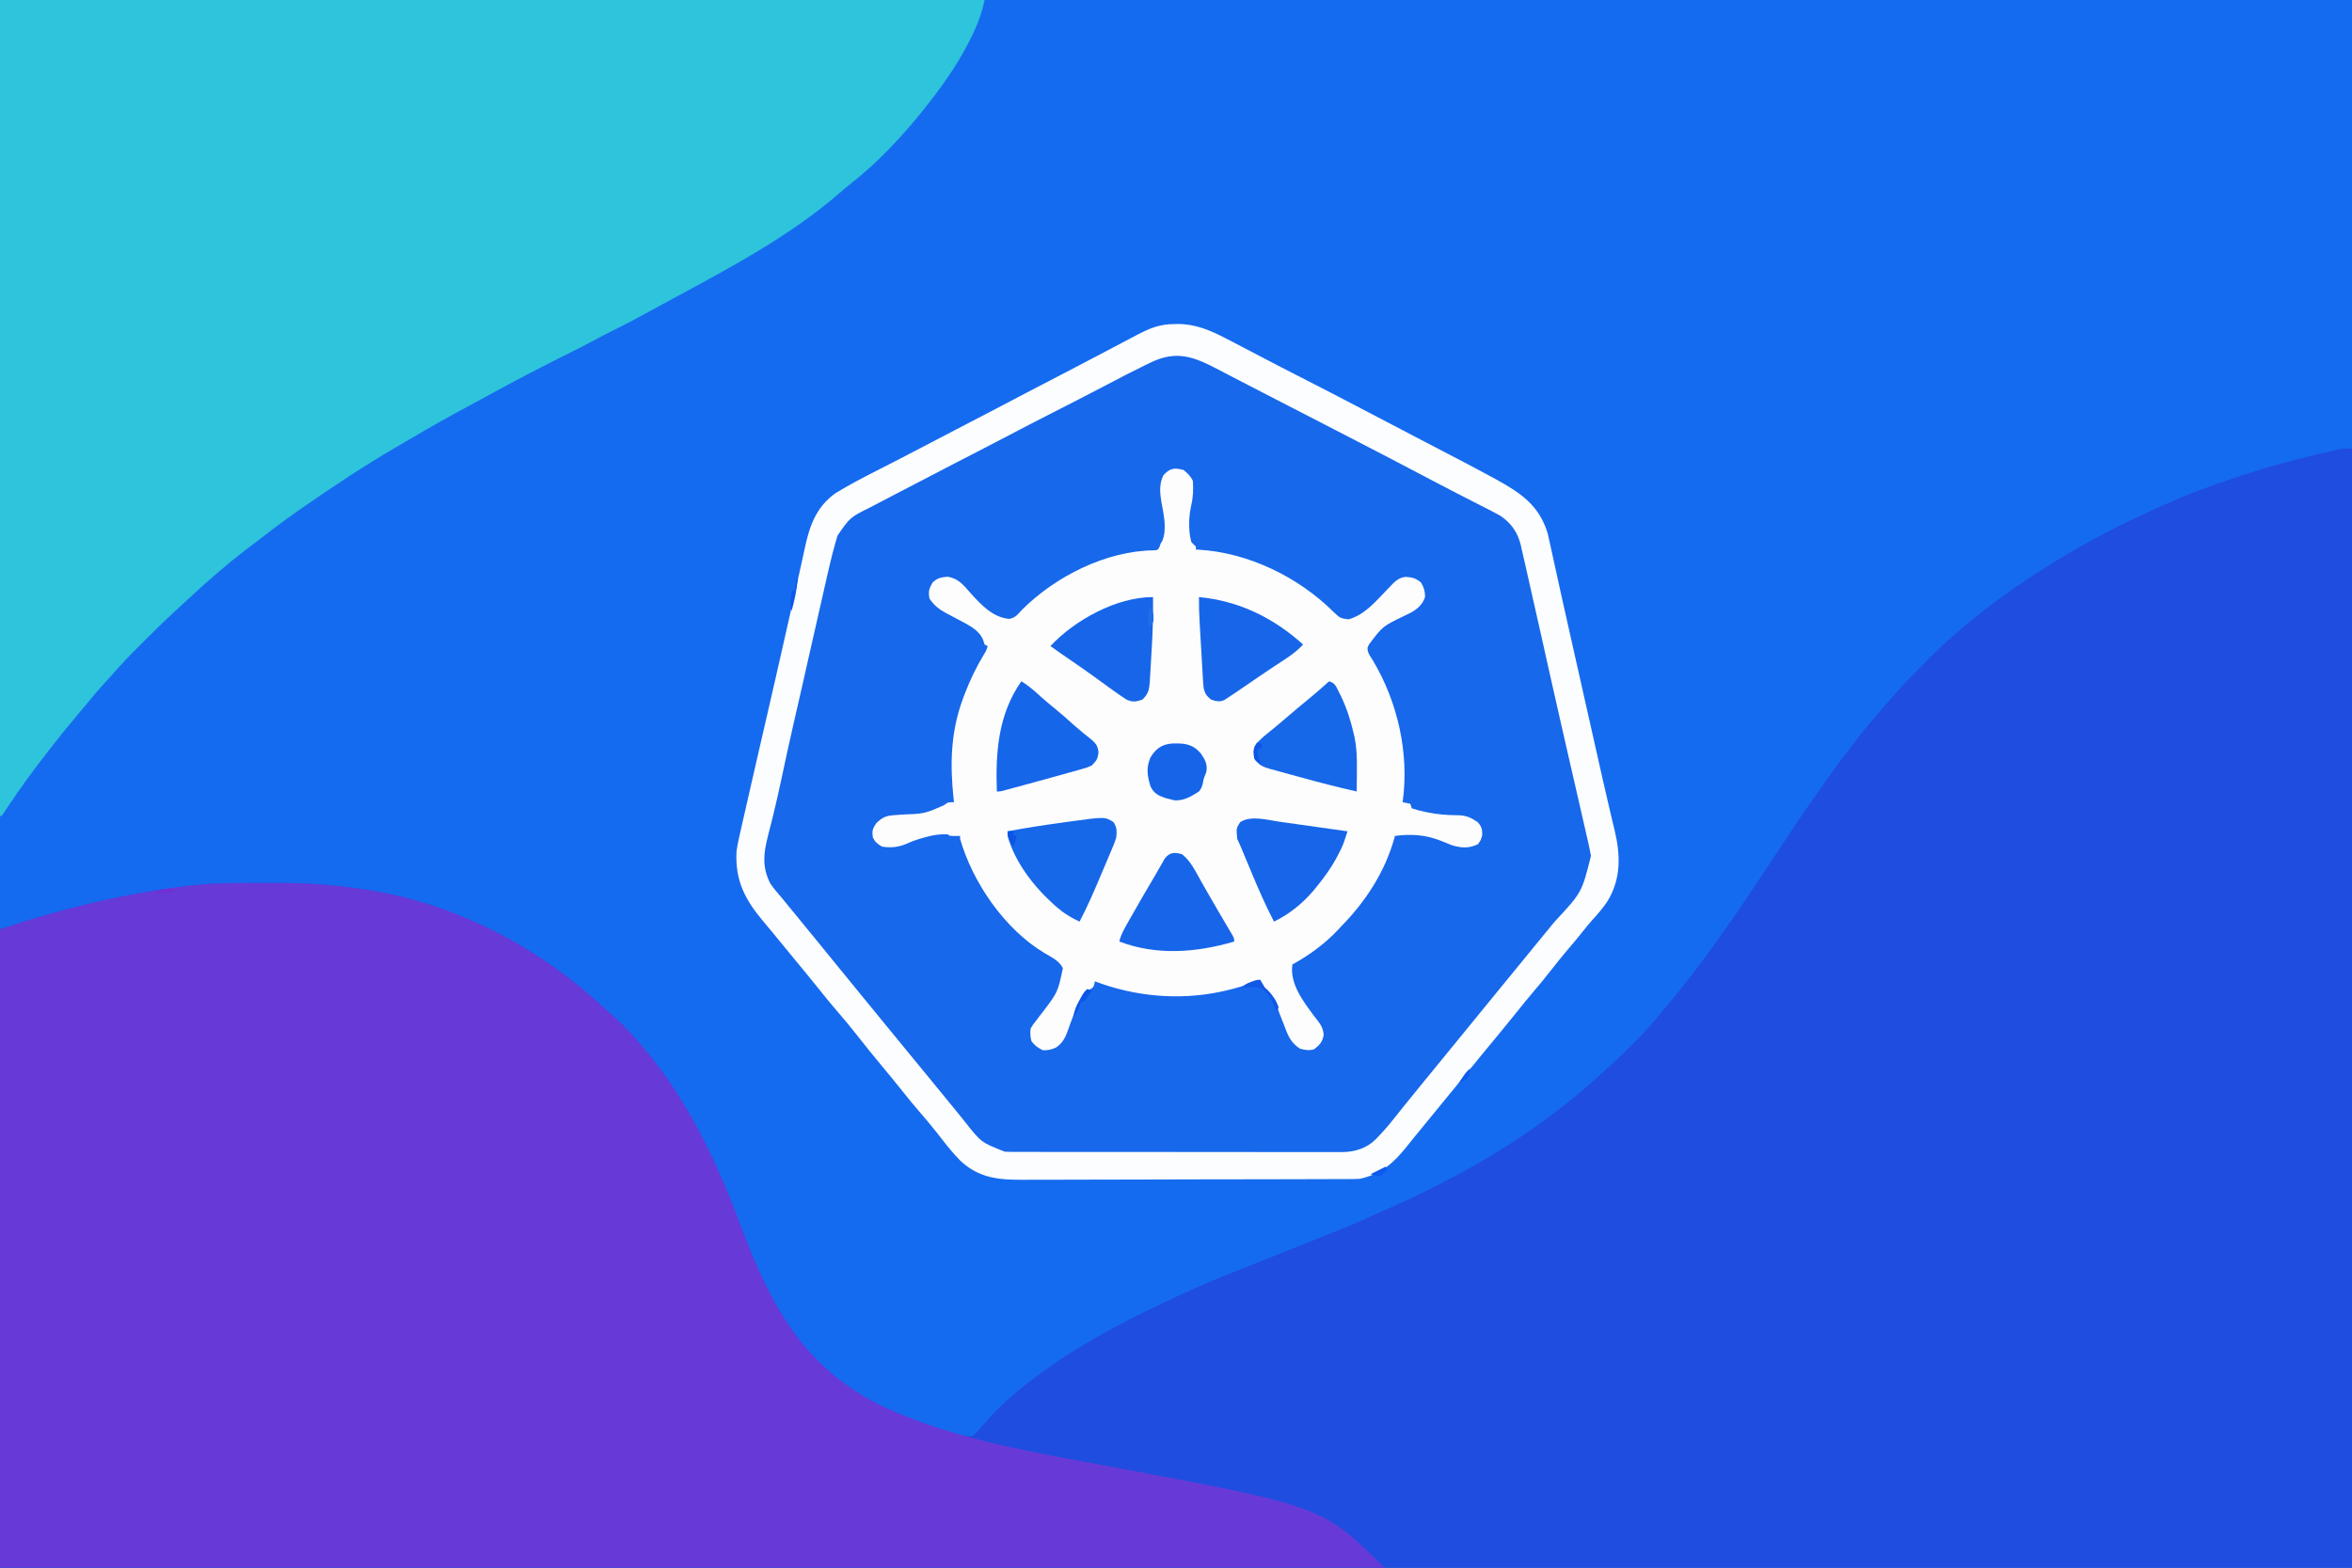 <svg version="1.1" xmlns="http://www.w3.org/2000/svg" width="1536" height="1024">
<rect width="100%" height="100%" fill="#333333" stroke="none"/>
<path d="M0 0 C506.88 0 1013.76 0 1536 0 C1536 337.92 1536 675.84 1536 1024 C1029.12 1024 522.24 1024 0 1024 C0 686.08 0 348.16 0 0 Z" fill="#156BF0" transform="translate(0,0)"></path>
<path d="M0 0 C0 241.23 0 482.46 0 731 C-506.88 731 -1013.76 731 -1536 731 C-1536 593.39 -1536 455.78 -1536 314 C-1496.738 300.913 -1458.301 291.489 -1417.312 286.129 C-1416.548 286.028 -1415.784 285.928 -1414.996 285.824 C-1403.833 284.407 -1392.775 283.834 -1381.523 283.797 C-1380.85 283.794 -1380.176 283.791 -1379.482 283.788 C-1375.905 283.773 -1372.329 283.764 -1368.752 283.76 C-1365.859 283.755 -1362.966 283.742 -1360.073 283.719 C-1341.506 283.575 -1323.419 284.347 -1305 287 C-1303.36 287.225 -1301.721 287.451 -1300.081 287.676 C-1242.26 295.639 -1186.867 323.804 -1144.156 363.027 C-1142.138 364.874 -1140.079 366.659 -1138 368.438 C-1130.427 375.047 -1123.428 382.278 -1117 390 C-1116.163 390.986 -1115.327 391.972 -1114.465 392.988 C-1085.788 427.391 -1067.18 467.657 -1051.652 509.289 C-1032.266 561.227 -1009.592 602.289 -957.51 626.611 C-943.899 632.785 -929.891 637.817 -915.688 642.438 C-914.514 642.827 -914.514 642.827 -913.316 643.223 C-907.251 645.225 -907.251 645.225 -901 645 C-898.337 642.89 -896.206 640.385 -894 637.812 C-892.673 636.334 -891.342 634.859 -890.008 633.387 C-889.339 632.646 -888.67 631.905 -887.981 631.142 C-879.252 621.705 -869.362 613.565 -859 606 C-858.399 605.554 -857.799 605.107 -857.18 604.647 C-832.27 586.175 -804.674 571.344 -776.635 558.237 C-774.285 557.134 -771.945 556.014 -769.609 554.883 C-749.806 545.33 -729.241 537.446 -708.824 529.319 C-704.256 527.501 -699.69 525.678 -695.125 523.852 C-694.48 523.593 -693.834 523.335 -693.169 523.069 C-690.603 522.042 -688.038 521.015 -685.472 519.988 C-679.337 517.532 -673.202 515.078 -667.059 512.645 C-666.162 512.288 -665.265 511.932 -664.34 511.565 C-662.745 510.932 -661.148 510.301 -659.55 509.673 C-654.616 507.712 -649.786 505.565 -644.961 503.35 C-641.846 501.93 -638.717 500.545 -635.582 499.168 C-623.966 494.059 -612.383 488.958 -601.124 483.099 C-598.667 481.828 -596.199 480.583 -593.73 479.336 C-564.897 464.666 -537.289 447.199 -512 427 C-511.466 426.576 -510.932 426.153 -510.382 425.716 C-504.61 421.126 -499.045 416.338 -493.6 411.365 C-491.981 409.892 -490.355 408.427 -488.719 406.974 C-482.25 401.227 -476.058 395.241 -469.938 389.125 C-468.544 387.75 -468.544 387.75 -467.123 386.348 C-460.974 380.211 -455.404 373.797 -450 367 C-449.1 365.915 -448.196 364.833 -447.285 363.758 C-417.888 328.936 -392.984 290.262 -367.891 252.301 C-360.457 241.061 -352.777 230.005 -345 219 C-344.292 217.994 -344.292 217.994 -343.569 216.967 C-337.59 208.474 -331.38 200.195 -325 192 C-324.419 191.234 -323.837 190.469 -323.238 189.68 C-317.793 182.534 -311.885 175.783 -306 169 C-305.004 167.85 -305.004 167.85 -303.988 166.676 C-302.335 164.776 -300.669 162.887 -299 161 C-298.378 160.293 -297.755 159.586 -297.114 158.857 C-291.585 152.636 -285.83 146.674 -279.934 140.803 C-278.432 139.307 -276.935 137.805 -275.439 136.303 C-270.132 130.992 -264.733 125.854 -259 121 C-257.99 120.123 -256.981 119.245 -255.973 118.367 C-234.182 99.706 -210.718 83.53 -186 69 C-184.942 68.377 -184.942 68.377 -183.863 67.741 C-163.601 55.878 -142.506 45.397 -121 36 C-119.966 35.544 -119.966 35.544 -118.912 35.08 C-105.719 29.268 -92.298 24.314 -78.627 19.771 C-76.331 19.006 -74.038 18.234 -71.744 17.461 C-56.252 12.274 -40.579 8.026 -24.688 4.25 C-22.797 3.796 -22.797 3.796 -20.869 3.332 C-14.277 1.753 -14.277 1.753 -11 1 C-10.171 0.805 -9.342 0.61 -8.488 0.409 C-6 0 -6 0 0 0 Z" fill="#1F4DDF" transform="translate(1536,293)"></path>
<path d="M0 0 C1.01 -0.004 1.01 -0.004 2.041 -0.009 C5.618 -0.023 9.195 -0.033 12.771 -0.037 C15.665 -0.041 18.557 -0.055 21.45 -0.078 C40.017 -0.222 58.104 0.55 76.523 3.203 C78.163 3.429 79.803 3.654 81.443 3.879 C139.263 11.842 194.656 40.007 237.367 79.23 C239.386 81.077 241.444 82.863 243.523 84.641 C251.096 91.25 258.095 98.481 264.523 106.203 C265.778 107.682 265.778 107.682 267.059 109.191 C295.735 143.594 314.343 183.86 329.872 225.492 C349.259 277.434 371.932 318.484 424.011 342.814 C469.625 363.495 519.263 371.58 568.15 380.693 C709.353 407.032 709.353 407.032 749.523 447.203 C451.203 447.203 152.883 447.203 -154.477 447.203 C-154.477 309.593 -154.477 171.983 -154.477 30.203 C-115.214 17.116 -76.778 7.692 -35.789 2.332 C-34.643 2.181 -34.643 2.181 -33.473 2.027 C-22.309 0.61 -11.252 0.037 0 0 Z" fill="#673AD8" transform="translate(154.477,576.797)"></path>
<path d="M0 0 C0.866 -0.037 1.732 -0.075 2.625 -0.113 C11.479 1.004 19.643 5.416 27.5 9.438 C28.34 9.86 29.181 10.283 30.047 10.719 C36.059 13.76 42.018 16.898 47.977 20.043 C57.047 24.829 66.163 29.521 75.297 34.184 C79.775 36.47 84.251 38.76 88.727 41.051 C89.612 41.504 90.498 41.957 91.411 42.424 C102.473 48.087 113.509 53.801 124.542 59.521 C128.165 61.398 131.789 63.272 135.414 65.145 C149.419 72.38 163.414 79.633 177.38 86.942 C179.946 88.284 182.514 89.623 185.082 90.961 C188.991 93.001 192.888 95.059 196.779 97.133 C198.268 97.924 199.761 98.709 201.256 99.488 C219.487 109 219.487 109 222.941 117.677 C226.241 128.327 228.552 139.198 230.943 150.081 C232.207 155.828 233.485 161.573 234.763 167.318 C235.066 168.678 235.368 170.038 235.67 171.398 C239.304 187.753 243.045 204.083 246.791 220.413 C248.327 227.112 249.862 233.812 251.395 240.512 C251.556 241.216 251.717 241.92 251.883 242.646 C254.77 255.27 257.613 267.903 260.39 280.551 C261.962 287.705 263.581 294.845 265.25 301.977 C265.63 303.607 266.009 305.236 266.389 306.866 C267.105 309.944 267.832 313.019 268.564 316.093 C268.887 317.474 269.209 318.856 269.531 320.238 C269.815 321.439 270.1 322.639 270.393 323.876 C271.975 332.828 270.313 339.967 265.5 347.562 C261.507 353.249 256.898 358.449 252.37 363.709 C248.836 367.846 245.433 372.092 242 376.312 C240.501 378.146 239.001 379.98 237.5 381.812 C236.757 382.72 236.015 383.627 235.25 384.562 C227 394.646 218.75 404.729 210.5 414.812 C209.752 415.726 209.005 416.64 208.234 417.582 C206.787 419.351 205.339 421.119 203.891 422.887 C199.414 428.352 194.953 433.829 190.5 439.312 C184.267 446.988 178.028 454.657 171.723 462.273 C166.176 468.979 160.656 475.694 155.312 482.562 C150.06 489.308 144.57 495.828 139 502.312 C138.352 503.086 137.703 503.859 137.035 504.656 C130.634 512.204 124.094 519.303 113.763 520.591 C111.293 520.7 108.839 520.717 106.367 520.7 C104.957 520.708 104.957 520.708 103.519 520.716 C100.386 520.731 97.254 520.724 94.121 520.717 C91.869 520.722 89.616 520.729 87.364 520.737 C81.256 520.755 75.149 520.754 69.042 520.748 C63.94 520.745 58.838 520.751 53.736 520.757 C41.011 520.772 28.286 520.769 15.561 520.757 C4.522 520.747 -6.516 520.76 -17.554 520.784 C-28.903 520.808 -40.252 520.817 -51.601 520.811 C-57.967 520.807 -64.332 520.81 -70.698 520.827 C-76.684 520.843 -82.67 520.839 -88.656 520.82 C-90.85 520.816 -93.044 520.819 -95.238 520.83 C-98.239 520.843 -101.239 520.831 -104.24 520.814 C-105.103 520.823 -105.966 520.833 -106.856 520.843 C-115.575 520.738 -122.411 517.523 -128.77 511.621 C-136.029 504.107 -142.602 495.923 -149.078 487.734 C-152.664 483.216 -156.341 478.772 -160 474.312 C-161.5 472.479 -163 470.646 -164.5 468.812 C-165.623 467.44 -165.623 467.44 -166.77 466.039 C-168.205 464.284 -169.64 462.529 -171.074 460.773 C-175.703 455.109 -180.348 449.458 -185 443.812 C-190.347 437.323 -195.681 430.824 -201 424.312 C-202.5 422.479 -204 420.646 -205.5 418.812 C-206.621 417.442 -206.621 417.442 -207.766 416.043 C-209.213 414.274 -210.661 412.506 -212.109 410.738 C-217.153 404.581 -222.176 398.406 -227.193 392.227 C-231.782 386.578 -236.387 380.942 -241 375.312 C-243.249 372.565 -245.497 369.817 -247.742 367.066 C-249.261 365.214 -250.787 363.368 -252.32 361.527 C-269.433 340.906 -269.433 340.906 -269.261 328.108 C-268.753 322.669 -267.286 317.412 -265.925 312.135 C-264.976 308.451 -264.064 304.758 -263.148 301.066 C-262.963 300.321 -262.777 299.576 -262.586 298.808 C-260.912 292.048 -259.426 285.254 -258 278.438 C-255.805 267.997 -253.507 257.586 -251.125 247.188 C-250.956 246.451 -250.788 245.715 -250.614 244.956 C-248.77 236.906 -246.901 228.863 -244.992 220.828 C-244.828 220.136 -244.663 219.443 -244.494 218.729 C-244.329 218.037 -244.165 217.345 -243.996 216.632 C-243.664 215.234 -243.332 213.836 -243 212.438 C-242.835 211.742 -242.67 211.047 -242.5 210.33 C-240.06 200.037 -237.764 189.719 -235.556 179.374 C-232.751 166.233 -229.88 153.108 -226.834 140.019 C-226.449 138.36 -226.068 136.7 -225.69 135.039 C-220.563 112.541 -220.563 112.541 -210 105.312 C-204.83 102.332 -199.528 99.658 -194.188 97 C-192.687 96.242 -191.188 95.484 -189.689 94.723 C-186.759 93.238 -183.826 91.757 -180.891 90.28 C-176.273 87.951 -171.692 85.553 -167.125 83.125 C-156.287 77.39 -145.393 71.764 -134.504 66.127 C-128.835 63.191 -123.167 60.252 -117.5 57.312 C-115.25 56.146 -113 54.979 -110.75 53.812 C-109.636 53.235 -108.522 52.657 -107.375 52.062 C-97.25 46.812 -97.25 46.812 -93.874 45.062 C-91.627 43.897 -89.381 42.732 -87.134 41.567 C-81.459 38.624 -75.785 35.683 -70.109 32.742 C-68.974 32.154 -67.839 31.566 -66.67 30.96 C-64.401 29.784 -62.131 28.608 -59.861 27.433 C-54.519 24.665 -49.182 21.887 -43.859 19.082 C-8.033 0.222 -8.033 0.222 0 0 Z" fill="#1768EA" transform="translate(768,231.688)"></path>
<path d="M0 0 C212.19 0 424.38 0 643 0 C641.393 7.233 639.703 12.689 636.688 19.25 C636.252 20.2 635.816 21.15 635.367 22.129 C627.565 38.676 617.315 53.68 606 68 C605.255 68.958 604.51 69.916 603.742 70.902 C589.729 88.51 573.338 106.165 555.574 119.984 C553.16 121.874 550.845 123.851 548.534 125.865 C516.161 153.95 477.375 174.619 439.863 194.832 C435.956 196.939 432.058 199.061 428.168 201.199 C419.391 206.022 410.61 210.782 401.623 215.204 C397.2 217.384 392.84 219.66 388.5 222 C383.705 224.581 378.881 227.085 374 229.5 C354.009 239.416 334.23 249.749 314.691 260.526 C311.856 262.079 309.01 263.61 306.16 265.137 C292.906 272.241 279.855 279.634 266.91 287.286 C264.083 288.951 261.248 290.601 258.41 292.246 C237.306 304.523 217.066 318.105 197 332 C196.348 332.451 195.695 332.903 195.023 333.368 C183.745 341.212 172.882 349.621 162 358 C160.978 358.784 160.978 358.784 159.935 359.584 C146.654 369.783 134.139 380.8 121.911 392.232 C120.429 393.603 118.936 394.962 117.438 396.317 C109.924 403.129 102.675 410.169 95.516 417.353 C93.675 419.2 91.829 421.04 89.982 422.881 C84.106 428.754 78.381 434.665 73 441 C71.38 442.776 69.756 444.547 68.125 446.312 C64.034 450.798 60.152 455.406 56.34 460.129 C54.263 462.678 52.151 465.187 50.015 467.686 C44.362 474.302 38.913 481.051 33.594 487.938 C32.465 489.398 31.333 490.856 30.199 492.312 C21.597 503.365 13.378 514.588 5.608 526.244 C5.017 527.129 4.426 528.014 3.816 528.926 C3.034 530.108 3.034 530.108 2.237 531.314 C1.829 531.87 1.42 532.427 1 533 C0.67 533 0.34 533 0 533 C0 357.11 0 181.22 0 0 Z" fill="#2EC4DB" transform="translate(0,0)"></path>
<path d="M0 0 C2.583 2.19 4.484 3.968 6 7 C6.401 12.378 6.229 17.558 5 22.812 C3.263 30.498 2.949 39.343 5 47 C6.5 48.667 6.5 48.667 8 50 C8 50.66 8 51.32 8 52 C8.55 52.014 9.101 52.028 9.668 52.043 C42.365 53.919 75.118 69.995 98.125 92.938 C102.216 96.777 102.216 96.777 107.562 97.562 C118.219 94.734 125.755 85.5 133.111 77.867 C133.815 77.141 134.518 76.416 135.242 75.668 C135.87 75.011 136.497 74.354 137.144 73.677 C139.651 71.412 141.798 70.103 145.184 69.812 C149.594 70.179 151.568 70.639 155.062 73.562 C157.033 77.058 157.583 78.984 157.664 82.875 C156.114 87.835 152.6 90.881 148.18 93.273 C146.75 93.984 145.315 94.685 143.875 95.375 C129.977 102.072 129.977 102.072 121 114 C120.701 114.655 120.402 115.31 120.094 115.984 C119.938 119.335 121.757 121.454 123.5 124.25 C139.877 151.659 147.458 185.239 143 217 C144.65 217.33 146.3 217.66 148 218 C148.33 218.99 148.66 219.98 149 221 C151.681 221.893 154.184 222.554 156.938 223.125 C157.737 223.3 158.537 223.474 159.361 223.654 C165.86 224.98 172.266 225.507 178.896 225.497 C184.347 225.586 187.477 226.922 192 230 C194.658 233.073 195 234.476 195 238.562 C194 242 194 242 192.125 244.438 C186.413 247.294 180.864 246.931 174.852 244.977 C172.667 244.104 170.489 243.217 168.316 242.316 C158.016 238.228 148.946 237.638 138 239 C137.836 239.604 137.671 240.209 137.502 240.832 C131.241 262.861 118.872 281.756 103 298 C102.212 298.849 101.425 299.699 100.613 300.574 C92.013 309.63 81.914 316.976 71 323 C69.171 335.8 78.247 347.283 85.5 357.062 C86.04 357.752 86.581 358.442 87.138 359.152 C89.734 362.585 90.934 364.445 91.453 368.82 C90.8 373.404 88.808 375.628 85.188 378.375 C81.775 379.35 79.421 378.885 76 378 C69.784 374.001 68.002 369.155 65.5 362.375 C64.728 360.394 63.952 358.415 63.172 356.438 C62.801 355.495 62.431 354.553 62.049 353.582 C59.197 346.56 56.335 340.472 50 336 C50 335.01 50 334.02 50 333 C49.198 333.315 48.396 333.629 47.57 333.953 C40.668 336.551 33.831 338.661 26.625 340.25 C25.889 340.413 25.153 340.575 24.395 340.743 C-3.12 346.58 -31.858 343.913 -58 334 C-58.176 334.949 -58.176 334.949 -58.355 335.917 C-59 338 -59 338 -61.316 339.332 C-64.772 341.48 -66.159 344.159 -67.938 347.688 C-68.452 348.669 -68.452 348.669 -68.976 349.67 C-71.438 354.506 -73.298 359.439 -75.062 364.562 C-76.879 369.738 -78.541 373.966 -83.211 377.145 C-86.309 378.626 -88.564 379.125 -92 379 C-95.165 377.388 -97.271 375.994 -99.375 373.125 C-100.221 370.249 -100.245 367.995 -100 365 C-98.496 362.359 -98.496 362.359 -96.438 359.75 C-95.343 358.319 -95.343 358.319 -94.227 356.859 C-93.124 355.444 -93.124 355.444 -92 354 C-82.155 341.006 -82.155 341.006 -78.879 325.461 C-81.101 320.584 -86.378 318.231 -90.828 315.574 C-116.805 300.03 -137.606 269.828 -146 241 C-146 240.34 -146 239.68 -146 239 C-147.702 239.031 -147.702 239.031 -149.438 239.062 C-153 239 -153 239 -154 238 C-159.105 237.717 -163.397 238.401 -168.312 239.75 C-168.968 239.928 -169.623 240.105 -170.298 240.288 C-174.093 241.349 -177.658 242.641 -181.25 244.25 C-186.451 246.438 -191.424 246.916 -197 246 C-200.002 244.199 -201.452 243.097 -203 240 C-203.575 235.782 -203.216 234.312 -200.75 230.75 C-197.045 227.045 -194.444 225.817 -189.254 225.473 C-188.34 225.404 -187.426 225.336 -186.484 225.266 C-185.038 225.165 -185.038 225.165 -183.562 225.062 C-169.15 224.496 -169.15 224.496 -156.41 218.898 C-154 217 -154 217 -150 217 C-150.061 216.452 -150.121 215.903 -150.184 215.339 C-152.699 192.288 -152.217 170.973 -144 149 C-143.613 147.956 -143.613 147.956 -143.218 146.892 C-139.754 137.7 -135.661 129.177 -130.602 120.758 C-128.903 118.048 -128.903 118.048 -128 115 C-128.66 114.67 -129.32 114.34 -130 114 C-130.495 112.453 -130.495 112.453 -131 110.875 C-133.881 104.012 -141.252 100.926 -147.484 97.547 C-148.278 97.115 -149.072 96.684 -149.89 96.24 C-151.475 95.388 -153.067 94.55 -154.666 93.727 C-159.61 91.102 -162.815 88.643 -166 84 C-166.806 79.484 -166.349 77.608 -164.062 73.625 C-161.214 70.606 -158.402 70.125 -154.379 69.715 C-147.393 70.552 -143.7 75.198 -139.375 80.188 C-132.522 87.784 -124.783 96.27 -113.986 97.241 C-110.117 96.772 -108.03 93.998 -105.5 91.25 C-83.763 69.513 -50.62 52.781 -19.441 52.469 C-16.881 52.274 -16.881 52.274 -15.777 50.219 C-15.521 49.487 -15.264 48.754 -15 48 C-14.451 47.087 -14.451 47.087 -13.891 46.156 C-10.782 38.629 -13.111 28.637 -14.539 20.887 C-15.533 14.66 -16.072 9.183 -13.25 3.438 C-8.954 -1.217 -6.231 -1.64 0 0 Z" fill="#FDFDFE" transform="translate(773,307)"></path>
<path d="M0 0 C0.679 -0.016 1.357 -0.032 2.057 -0.049 C13.542 -0.059 23.354 4.147 33.375 9.375 C34.402 9.898 35.428 10.42 36.486 10.959 C42.177 13.869 47.831 16.848 53.484 19.83 C64.382 25.58 75.336 31.214 86.312 36.812 C98.088 42.819 109.832 48.876 121.521 55.049 C127.104 57.997 132.707 60.906 138.312 63.812 C146.414 68.019 154.505 72.245 162.577 76.508 C166.965 78.823 171.363 81.119 175.77 83.398 C186.143 88.765 196.492 94.166 206.75 99.75 C208.053 100.457 208.053 100.457 209.382 101.179 C225.465 109.982 237.976 118.215 243.498 136.593 C244.087 138.981 244.62 141.375 245.13 143.781 C245.432 145.144 245.432 145.144 245.74 146.535 C246.406 149.551 247.058 152.571 247.711 155.59 C248.188 157.76 248.666 159.929 249.145 162.099 C250.17 166.745 251.192 171.393 252.211 176.041 C254.638 187.088 257.133 198.119 259.622 209.151 C261.063 215.541 262.5 221.932 263.938 228.322 C264.52 230.909 265.102 233.495 265.684 236.081 C267.003 241.946 268.323 247.811 269.643 253.676 C270.373 256.921 271.103 260.166 271.834 263.411 C273.255 269.722 274.673 276.034 276.087 282.347 C278.343 292.413 280.601 302.478 282.971 312.518 C283.839 316.198 284.697 319.88 285.554 323.563 C286.122 325.978 286.707 328.388 287.294 330.799 C291.138 347.05 291.539 362.273 282.562 377.062 C279.632 381.38 276.373 385.253 272.836 389.082 C270.787 391.34 268.888 393.669 267 396.062 C263.914 399.968 260.734 403.78 257.5 407.562 C253.659 412.063 249.943 416.641 246.312 421.312 C242.241 426.551 238.039 431.65 233.731 436.695 C230.32 440.693 227.017 444.763 223.75 448.879 C217.269 457.02 210.594 465.009 203.977 473.04 C199.243 478.787 194.523 484.546 189.812 490.312 C188.313 492.146 186.813 493.979 185.312 495.812 C184.57 496.72 183.827 497.627 183.062 498.562 C158.312 528.812 158.312 528.812 156.066 531.547 C154.539 533.421 153.027 535.307 151.527 537.203 C142.934 547.992 134.7 555.327 120.812 558.312 C119.419 558.402 118.021 558.445 116.624 558.45 C115.792 558.455 114.959 558.46 114.101 558.465 C113.192 558.465 112.283 558.466 111.346 558.466 C110.375 558.471 109.405 558.475 108.406 558.48 C105.145 558.493 101.885 558.499 98.625 558.505 C96.291 558.513 93.957 558.522 91.623 558.53 C83.948 558.556 76.273 558.572 68.598 558.586 C65.954 558.591 63.311 558.597 60.668 558.602 C49.669 558.624 38.671 558.643 27.672 558.654 C24.819 558.657 21.966 558.66 19.113 558.663 C18.404 558.663 17.695 558.664 16.964 558.665 C5.492 558.677 -5.98 558.711 -17.453 558.752 C-29.244 558.795 -41.036 558.818 -52.828 558.824 C-59.443 558.827 -66.058 558.839 -72.673 558.872 C-78.903 558.902 -85.131 558.908 -91.36 558.896 C-93.64 558.896 -95.919 558.904 -98.199 558.922 C-114.525 559.041 -127.723 558.107 -140.188 546.312 C-145.56 540.897 -150.164 534.843 -154.833 528.827 C-158.713 523.85 -162.781 519.059 -166.91 514.289 C-170.469 510.172 -173.908 505.979 -177.285 501.711 C-181.934 495.849 -186.714 490.091 -191.484 484.328 C-197.006 477.652 -202.499 470.968 -207.812 464.125 C-212.023 458.705 -216.42 453.476 -220.912 448.287 C-224.47 444.171 -227.909 439.978 -231.285 435.711 C-237.744 427.568 -244.423 419.596 -251.031 411.574 C-259.319 401.514 -259.319 401.514 -262.836 397.18 C-264.676 394.937 -266.537 392.719 -268.414 390.508 C-280.629 376.001 -287.211 363.597 -286.188 344.312 C-285.514 339.691 -284.505 335.178 -283.441 330.633 C-283.155 329.36 -282.869 328.087 -282.575 326.776 C-281.808 323.366 -281.025 319.96 -280.237 316.554 C-279.412 312.968 -278.602 309.378 -277.79 305.788 C-276.211 298.816 -274.615 291.848 -273.01 284.881 C-272.31 281.843 -271.612 278.805 -270.915 275.767 C-269.576 269.931 -268.233 264.096 -266.875 258.265 C-262.345 238.787 -257.954 219.277 -253.541 199.772 C-253.365 198.994 -253.189 198.216 -253.007 197.414 C-252.654 195.853 -252.301 194.292 -251.948 192.732 C-251.076 188.874 -250.201 185.018 -249.323 181.162 C-247.718 174.109 -246.125 167.055 -244.588 159.988 C-243.891 156.791 -243.184 153.596 -242.476 150.401 C-242.146 148.899 -241.821 147.396 -241.5 145.892 C-238.448 131.569 -233.924 119.139 -221.458 110.398 C-212.543 104.965 -203.374 100.152 -194.062 95.438 C-191.705 94.236 -189.349 93.033 -186.993 91.83 C-185.458 91.046 -183.922 90.263 -182.387 89.48 C-177.006 86.737 -171.648 83.955 -166.312 81.125 C-158.465 76.968 -150.579 72.887 -142.688 68.812 C-133.798 64.222 -124.92 59.613 -116.073 54.943 C-102.958 48.02 -89.796 41.186 -76.636 34.349 C-75.58 33.801 -74.525 33.252 -73.438 32.688 C-72.382 32.139 -71.327 31.591 -70.239 31.026 C-64.087 27.827 -57.945 24.611 -51.812 21.375 C-49.508 20.162 -47.203 18.95 -44.897 17.739 C-42.884 16.679 -40.872 15.617 -38.86 14.554 C-35.828 12.952 -32.792 11.357 -29.754 9.766 C-27.979 8.834 -26.207 7.896 -24.436 6.957 C-16.041 2.57 -9.602 -0.044 0 0 Z M-16.188 25.312 C-17.265 25.836 -17.265 25.836 -18.364 26.37 C-27.329 30.734 -36.18 35.301 -44.996 39.957 C-56.416 45.985 -67.921 51.845 -79.426 57.708 C-89.777 62.984 -100.105 68.298 -110.378 73.725 C-117.364 77.413 -124.381 81.038 -131.409 84.646 C-134.964 86.471 -138.517 88.3 -142.07 90.129 C-142.771 90.49 -143.472 90.85 -144.194 91.222 C-152.962 95.738 -161.704 100.306 -170.443 104.88 C-173.34 106.392 -176.242 107.896 -179.145 109.398 C-183.963 111.894 -188.773 114.407 -193.574 116.937 C-195.258 117.823 -196.944 118.705 -198.633 119.583 C-211.994 126.203 -211.994 126.203 -220.218 138.096 C-222.574 145.952 -224.592 153.835 -226.395 161.836 C-226.681 163.088 -226.967 164.34 -227.262 165.63 C-228.024 168.962 -228.779 172.296 -229.534 175.631 C-230.319 179.097 -231.11 182.562 -231.901 186.027 C-233.67 193.787 -235.43 201.55 -237.188 209.312 C-237.589 211.083 -237.99 212.853 -238.391 214.623 C-239.807 220.872 -241.217 227.123 -242.621 233.375 C-243.766 238.462 -244.927 243.544 -246.098 248.625 C-246.774 251.562 -247.45 254.5 -248.125 257.438 C-248.292 258.165 -248.46 258.892 -248.632 259.642 C-251.429 271.821 -254.081 284.028 -256.679 296.25 C-258.489 304.753 -260.374 313.227 -262.469 321.664 C-262.656 322.419 -262.842 323.173 -263.035 323.951 C-263.924 327.529 -264.826 331.102 -265.75 334.67 C-268.582 345.913 -269.547 354.669 -264.188 365.312 C-261.761 368.867 -259.013 372.071 -256.188 375.312 C-254.703 377.121 -253.224 378.933 -251.75 380.75 C-250.229 382.604 -248.709 384.459 -247.188 386.312 C-245.687 388.146 -244.187 389.979 -242.688 391.812 C-240.485 394.505 -238.283 397.196 -236.078 399.887 C-231.034 406.044 -226.012 412.219 -220.994 418.398 C-216.406 424.047 -211.8 429.683 -207.188 435.312 C-205.687 437.146 -204.187 438.979 -202.688 440.812 C-201.945 441.72 -201.202 442.627 -200.438 443.562 C-198.188 446.312 -195.938 449.062 -193.688 451.812 C-192.564 453.185 -192.564 453.185 -191.418 454.586 C-189.983 456.341 -188.548 458.096 -187.113 459.852 C-182.484 465.516 -177.839 471.167 -173.188 476.812 C-167.841 483.302 -162.507 489.801 -157.188 496.312 C-155.688 498.146 -154.188 499.979 -152.688 501.812 C-149.688 505.479 -146.688 509.146 -143.688 512.812 C-142.945 513.716 -142.202 514.62 -141.438 515.551 C-139.922 517.411 -138.422 519.284 -136.938 521.168 C-126.377 534.534 -126.377 534.534 -110.953 540.591 C-108.484 540.7 -106.032 540.717 -103.561 540.7 C-102.622 540.706 -101.683 540.711 -100.716 540.716 C-97.585 540.731 -94.455 540.724 -91.325 540.717 C-89.074 540.722 -86.823 540.729 -84.572 540.737 C-78.469 540.755 -72.365 540.754 -66.262 540.748 C-61.163 540.745 -56.063 540.751 -50.964 540.757 C-38.244 540.772 -25.524 540.769 -12.804 540.757 C-1.773 540.747 9.258 540.76 20.289 540.784 C31.633 540.808 42.976 540.817 54.319 540.811 C60.681 540.807 67.043 540.81 73.405 540.827 C79.388 540.843 85.372 540.839 91.355 540.82 C93.548 540.816 95.74 540.819 97.932 540.83 C100.932 540.843 103.932 540.831 106.932 540.814 C108.223 540.828 108.223 540.828 109.539 540.843 C117.905 540.742 125.607 538.26 131.551 532.204 C132.237 531.453 132.237 531.453 132.938 530.688 C133.445 530.156 133.952 529.625 134.475 529.077 C138.073 525.256 141.43 521.27 144.641 517.117 C147.37 513.593 150.183 510.142 153 506.688 C154.13 505.298 155.261 503.909 156.391 502.52 C156.958 501.822 157.526 501.124 158.111 500.405 C159.758 498.379 161.403 496.352 163.047 494.324 C169.189 486.75 175.364 479.204 181.571 471.681 C186.694 465.468 191.774 459.219 196.848 452.965 C200.82 448.068 204.816 443.19 208.812 438.312 C210.313 436.479 211.813 434.646 213.312 432.812 C231.312 410.812 231.312 410.812 233.582 408.039 C235.017 406.284 236.452 404.529 237.887 402.773 C238.584 401.92 239.281 401.067 240 400.188 C240.736 399.286 241.472 398.385 242.23 397.457 C244.202 395.05 246.187 392.655 248.176 390.262 C265.848 371.264 265.848 371.264 271.812 347.312 C271.042 342.938 270.036 338.623 269.031 334.297 C268.739 333.014 268.448 331.73 268.147 330.408 C267.368 326.981 266.579 323.556 265.789 320.131 C265.018 316.784 264.255 313.435 263.492 310.086 C261.767 302.525 260.031 294.967 258.294 287.409 C253.766 267.707 249.282 247.997 244.867 228.27 C244.44 226.36 244.012 224.45 243.584 222.541 C241.845 214.769 240.105 206.998 238.371 199.225 C235.896 188.14 233.404 177.059 230.876 165.986 C230.209 163.062 229.548 160.137 228.897 157.209 C228.14 153.826 227.36 150.45 226.57 147.074 C226.372 146.164 226.174 145.254 225.97 144.317 C224.01 136.195 219.768 130.048 212.812 125.312 C210.833 124.179 208.822 123.098 206.789 122.062 C205.615 121.46 204.44 120.858 203.23 120.237 C201.966 119.596 200.702 118.954 199.438 118.312 C198.13 117.644 196.823 116.974 195.516 116.304 C192.873 114.949 190.229 113.596 187.584 112.245 C182.27 109.526 176.977 106.766 171.688 104 C170.749 103.51 169.81 103.02 168.843 102.515 C163.869 99.917 158.901 97.307 153.938 94.688 C142.155 88.469 130.318 82.353 118.479 76.24 C114.23 74.045 109.982 71.848 105.734 69.648 C91.222 62.134 76.7 54.639 62.16 47.178 C55.388 43.702 48.621 40.219 41.873 36.697 C38.865 35.128 35.855 33.564 32.845 31.999 C31.426 31.26 30.009 30.518 28.592 29.774 C12.422 21.28 1.121 16.811 -16.188 25.312 Z" fill="#FCFDFE" transform="translate(767.188,211.688)"></path>
<path d="M0 0 C3.636 1.212 4.154 2.619 5.855 5.913 C6.192 6.602 6.528 7.291 6.875 8 C7.401 9.067 7.401 9.067 7.938 10.155 C11.58 17.808 14.098 25.751 16 34 C16.188 34.812 16.377 35.623 16.571 36.46 C18.152 44.062 18.234 51.445 18.125 59.188 C18.116 60.426 18.107 61.664 18.098 62.939 C18.074 65.96 18.042 68.98 18 72 C5.333 69.149 -7.207 65.898 -19.716 62.419 C-21.802 61.842 -23.889 61.273 -25.979 60.712 C-29.039 59.889 -32.092 59.043 -35.145 58.191 C-36.077 57.945 -37.009 57.699 -37.969 57.446 C-43.072 55.99 -46.265 54.869 -49 50 C-49.578 45.956 -49.641 43.915 -47.273 40.535 C-45.03 38.034 -42.761 36.016 -40.125 33.938 C-35.675 30.372 -31.315 26.727 -27 23 C-22.775 19.357 -18.521 15.765 -14.188 12.25 C-9.329 8.307 -4.637 4.202 0 0 Z" fill="#1767E9" transform="translate(868,445)"></path>
<path d="M0 0 C2.24 3.759 2.131 5.577 1.75 9.938 C0.746 13.265 -0.598 16.417 -1.977 19.605 C-2.362 20.522 -2.747 21.438 -3.144 22.381 C-3.961 24.316 -4.783 26.248 -5.611 28.178 C-6.861 31.093 -8.094 34.015 -9.324 36.939 C-13.337 46.431 -17.429 55.823 -22.25 64.938 C-27.844 62.339 -32.431 59.56 -37.062 55.5 C-37.663 54.976 -38.263 54.451 -38.882 53.911 C-52.03 42.16 -64.456 26.183 -69.25 8.938 C-69.25 7.947 -69.25 6.957 -69.25 5.938 C-58.138 3.896 -47.015 2.093 -35.819 0.575 C-33.42 0.248 -31.024 -0.092 -28.627 -0.432 C-5.688 -3.609 -5.688 -3.609 0 0 Z" fill="#1767E9" transform="translate(727.25,537.062)"></path>
<path d="M0 0 C1.275 0.178 2.549 0.355 3.863 0.538 C7.222 1.006 10.58 1.482 13.938 1.958 C17.377 2.446 20.816 2.926 24.256 3.406 C30.983 4.347 37.709 5.296 44.434 6.25 C43.972 7.673 43.508 9.095 43.042 10.516 C42.783 11.308 42.525 12.1 42.258 12.916 C41.063 16.298 39.516 19.415 37.809 22.562 C37.29 23.523 37.29 23.523 36.761 24.503 C33.231 30.873 29.049 36.618 24.434 42.25 C23.736 43.112 23.039 43.975 22.32 44.863 C15.081 53.374 6.485 60.353 -3.566 65.25 C-9.314 54.245 -14.185 42.961 -18.941 31.5 C-20.024 28.904 -21.109 26.308 -22.193 23.712 C-22.861 22.113 -23.528 20.512 -24.193 18.911 C-25.791 15.041 -25.791 15.041 -27.566 11.25 C-28.249 4.307 -28.249 4.307 -25.629 0.25 C-18.629 -4.321 -7.858 -1.125 0 0 Z" fill="#1766E9" transform="translate(835.566,536.75)"></path>
<path d="M0 0 C4.955 2.999 9.029 6.668 13.293 10.574 C15.967 12.97 18.707 15.244 21.5 17.5 C25.953 21.102 30.21 24.865 34.438 28.727 C38.098 31.974 41.916 35.016 45.75 38.055 C48.825 40.713 49.922 42.301 50.375 46.375 C49.927 50.709 49.035 51.937 46 55 C42.914 56.36 42.914 56.36 39.18 57.418 C38.49 57.618 37.8 57.818 37.089 58.024 C34.731 58.702 32.366 59.352 30 60 C28.201 60.505 26.401 61.011 24.603 61.518 C19.776 62.869 14.942 64.192 10.104 65.504 C7.08 66.325 4.057 67.151 1.035 67.979 C-0.891 68.503 -2.816 69.027 -4.742 69.551 C-5.644 69.798 -6.546 70.044 -7.475 70.299 C-8.304 70.523 -9.134 70.747 -9.988 70.978 C-10.717 71.176 -11.446 71.374 -12.197 71.578 C-14 72 -14 72 -16 72 C-16.876 46.291 -15.193 21.775 0 0 Z" fill="#1666E9" transform="translate(667,445)"></path>
<path d="M0 0 C5.542 4.468 8.505 10.686 11.938 16.812 C12.923 18.549 13.909 20.286 14.895 22.022 C15.572 23.213 16.248 24.405 16.923 25.597 C19.275 29.748 21.67 33.871 24.094 37.98 C25.063 39.625 25.063 39.625 26.051 41.303 C27.292 43.407 28.536 45.509 29.783 47.609 C30.338 48.552 30.893 49.496 31.465 50.469 C31.956 51.298 32.447 52.128 32.953 52.982 C34 55 34 55 34 57 C9.439 64.27 -16.642 66.3 -41 57 C-40.054 52.654 -37.986 49.089 -35.812 45.25 C-35.379 44.477 -34.946 43.704 -34.499 42.908 C-28.99 33.134 -23.343 23.434 -17.631 13.777 C-16.531 11.905 -15.45 10.022 -14.385 8.129 C-13.871 7.23 -13.357 6.332 -12.828 5.406 C-12.379 4.605 -11.929 3.804 -11.466 2.979 C-8.281 -1.321 -4.936 -1.511 0 0 Z" fill="#1766E9" transform="translate(772,558)"></path>
<path d="M0 0 C26.055 2.477 48.692 13.531 68 31 C64.089 35.224 59.886 38.26 55.062 41.375 C53.461 42.425 51.861 43.475 50.262 44.527 C49.414 45.084 48.566 45.641 47.693 46.214 C41.954 50.02 36.288 53.935 30.614 57.835 C28.083 59.569 25.545 61.289 23 63 C22.243 63.511 21.487 64.022 20.707 64.549 C20.007 65.007 19.307 65.465 18.586 65.938 C17.678 66.537 17.678 66.537 16.751 67.148 C13.577 68.692 11.235 68.058 8 67 C4.83 64.581 3.745 62.834 3 59 C2.835 57.334 2.709 55.663 2.611 53.991 C2.551 52.996 2.491 52.001 2.429 50.976 C2.369 49.906 2.308 48.837 2.246 47.734 C2.181 46.627 2.116 45.52 2.049 44.379 C1.912 42.035 1.776 39.692 1.643 37.348 C1.439 33.777 1.229 30.207 1.018 26.637 C0.885 24.357 0.753 22.077 0.621 19.797 C0.559 18.735 0.496 17.673 0.432 16.58 C0.119 11.042 -0.066 5.546 0 0 Z" fill="#1766E9" transform="translate(783,390)"></path>
<path d="M0 0 C0.189 12.449 -0.268 24.81 -1.062 37.234 C-1.252 40.287 -1.417 43.34 -1.582 46.395 C-1.704 48.352 -1.828 50.309 -1.953 52.266 C-1.998 53.171 -2.043 54.076 -2.089 55.009 C-2.453 60.156 -3.005 63.352 -7 67 C-11.156 68.458 -13.31 68.764 -17.332 66.945 C-20.325 65.097 -23.165 63.079 -26 61 C-27.381 60.007 -28.762 59.015 -30.145 58.023 C-33.219 55.812 -36.283 53.589 -39.344 51.359 C-44.371 47.713 -49.477 44.187 -54.61 40.69 C-58.781 37.849 -62.902 34.946 -67 32 C-51.009 14.943 -23.929 0 0 0 Z" fill="#1766E9" transform="translate(753,390)"></path>
<path d="M0 0 C4.95 0.867 8.011 2.671 11.219 6.52 C13.966 10.624 15.511 13.453 14.656 18.395 C14.088 19.991 13.485 21.576 12.844 23.145 C12.654 24.227 12.654 24.227 12.461 25.332 C11.947 27.799 11.409 29.15 9.844 31.145 C4.929 34.33 -0.239 37.375 -6.223 36.902 C-7.675 36.527 -7.675 36.527 -9.156 36.145 C-10.097 35.914 -11.038 35.683 -12.008 35.445 C-16.776 33.746 -19.467 32.525 -21.789 27.875 C-23.891 20.856 -24.719 16.097 -22.012 9.25 C-16.724 -0 -9.977 -0.904 0 0 Z" fill="#1665E9" transform="translate(773.156,485.855)"></path>
<path d="M0 0 C1 1.667 2 3.333 3 5 C4.207 6.145 4.207 6.145 5.438 7.312 C8.456 10.478 10.651 13.813 12 18 C11.67 18.99 11.34 19.98 11 21 C10.564 20.096 10.129 19.193 9.68 18.262 C9.079 17.07 8.477 15.878 7.875 14.688 C7.295 13.516 6.715 12.344 6.117 11.137 C3.689 7.54 2.058 6.435 -2 5 C-4.741 4.643 -4.741 4.643 -7.375 4.812 C-8.249 4.84 -9.123 4.867 -10.023 4.895 C-10.676 4.929 -11.328 4.964 -12 5 C-9.933 2.933 -8.694 2.355 -6 1.375 C-5.299 1.115 -4.598 0.854 -3.875 0.586 C-2 0 -2 0 0 0 Z" fill="#1158E7" transform="translate(823,640)"></path>
<path d="M0 0 C0.99 0.33 1.98 0.66 3 1 C2.217 2.172 1.423 3.338 0.625 4.5 C0.184 5.15 -0.257 5.799 -0.711 6.469 C-1.136 6.974 -1.562 7.479 -2 8 C-2.66 8 -3.32 8 -4 8 C-4.402 9.361 -4.402 9.361 -4.812 10.75 C-5.896 13.715 -6.984 15.617 -9 18 C-8.399 13.928 -7.063 10.898 -5.062 7.312 C-4.538 6.36 -4.013 5.407 -3.473 4.426 C-2 2 -2 2 0 0 Z" fill="#0A54E7" transform="translate(710,646)"></path>
<path d="M0 0 C0.33 0 0.66 0 1 0 C0.397 7.236 -1.115 13.994 -3 21 C-3.967 17.878 -3.99 15.479 -3.562 12.25 C-3.461 11.451 -3.359 10.652 -3.254 9.828 C-3.17 9.225 -3.086 8.622 -3 8 C-2.34 8 -1.68 8 -1 8 C-0.67 5.36 -0.34 2.72 0 0 Z" fill="#0C57EB" transform="translate(520,378)"></path>
<path d="M0 0 C1.65 0 3.3 0 5 0 C4.34 0.66 3.68 1.32 3 2 C3.99 2.33 4.98 2.66 6 3 C5.34 5.31 4.68 7.62 4 10 C1.166 6.797 0.479 4.219 0 0 Z" fill="#0C54E5" transform="translate(658,543)"></path>
<path d="M0 0 C0.99 0.33 1.98 0.66 3 1 C3 1.66 3 2.32 3 3 C2.01 3.66 1.02 4.32 0 5 C0.498 8.735 0.875 10.812 3 14 C-0.875 12.25 -0.875 12.25 -2 10 C-2.353 3.529 -2.353 3.529 0 0 Z" fill="#0E55E6" transform="translate(821,485)"></path>
<path d="M0 0 C2.593 2.593 2.277 4.487 2.363 8.027 C1.905 10.516 0.903 11.398 -1 13 C-1.027 11.021 -1.046 9.042 -1.062 7.062 C-1.074 5.96 -1.086 4.858 -1.098 3.723 C-1 1 -1 1 0 0 Z" fill="#206DEA" transform="translate(751,397)"></path>
<path d="M0 0 C0.33 0.66 0.66 1.32 1 2 C-0.812 4 -0.812 4 -3 6 C-6 6 -6 6 -10 5 C-6.7 3.35 -3.4 1.7 0 0 Z" fill="#0C5AEE" transform="translate(905,762)"></path>
<path d="M0 0 C0 3.192 -0.236 4.396 -2 7 C-4.625 8.25 -4.625 8.25 -7 9 C-2.857 2.571 -2.857 2.571 0 0 Z" fill="#0E59ED" transform="translate(960,698)"></path>
<path d="M0 0 C0.799 0.018 1.598 0.036 2.422 0.055 C3.025 0.078 3.628 0.101 4.25 0.125 C4.25 0.455 4.25 0.785 4.25 1.125 C-0.541 2.754 -3.806 3.331 -8.75 2.125 C-5.688 0.341 -3.529 -0.104 0 0 Z" fill="#7030D3" transform="translate(109.75,580.875)"></path>
</svg>
